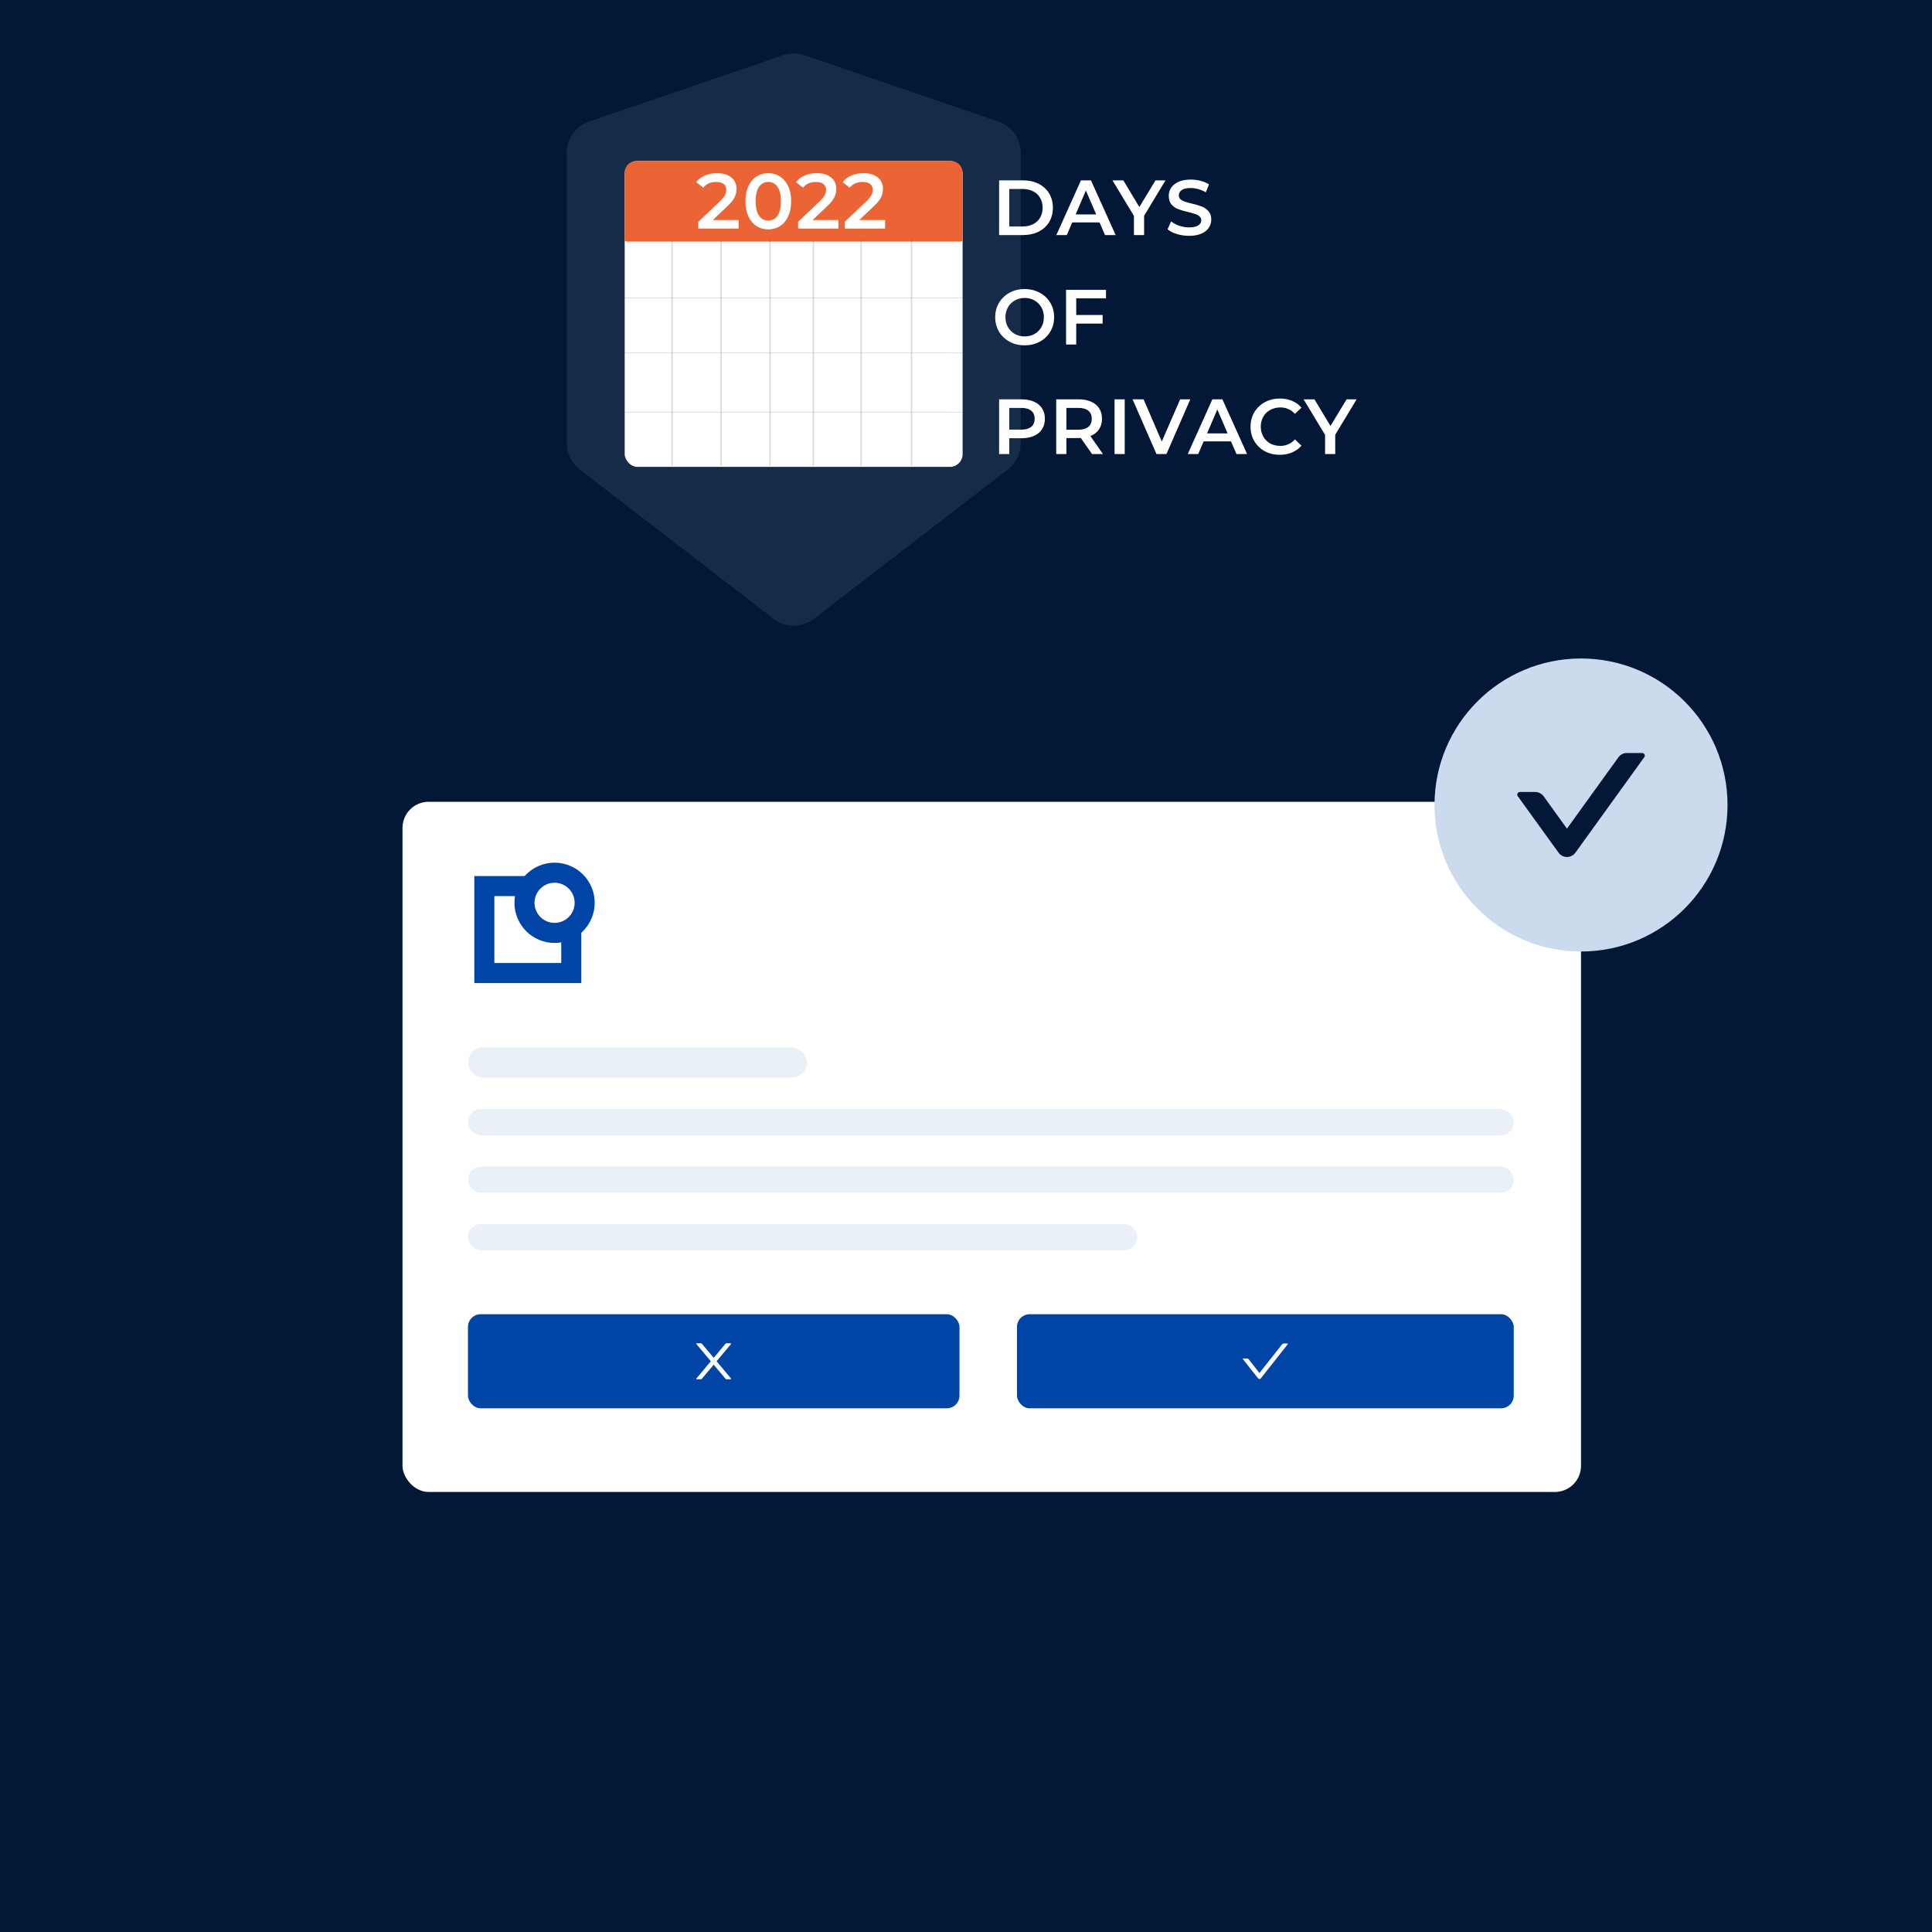 <svg width="600" height="600" viewBox="0 0 600 600" fill="none" xmlns="http://www.w3.org/2000/svg">
<rect width="600" height="600" fill="#021836"/>
<path d="M182.945 37.756L243.173 17.139C245.33 16.401 247.67 16.401 249.827 17.139L310.055 37.756C314.209 39.178 317 43.083 317 47.474V137.646C317 140.833 315.521 143.839 312.996 145.784L252.768 192.172C249.074 195.018 243.926 195.018 240.232 192.172L180.004 145.784C177.479 143.839 176 140.833 176 137.646V47.474C176 43.083 178.791 39.178 182.945 37.756Z" fill="#CCDAED" fill-opacity="0.1"/>
<rect x="194" y="50" width="104.95" height="95" rx="3.979" fill="white"/>
<path d="M194 53.581C194 51.603 195.603 50 197.581 50H295.368C297.346 50 298.95 51.603 298.95 53.581V74.389C298.95 74.742 298.663 75.028 298.31 75.028H194.639C194.286 75.028 194 74.742 194 74.389V53.581Z" fill="#EB6435"/>
<line x1="223.926" y1="74.624" x2="223.926" y2="144.663" stroke="black" stroke-opacity="0.15" stroke-width="0.426"/>
<line x1="208.722" y1="74.624" x2="208.722" y2="144.663" stroke="black" stroke-opacity="0.15" stroke-width="0.426"/>
<line x1="239.13" y1="74.624" x2="239.13" y2="144.663" stroke="black" stroke-opacity="0.15" stroke-width="0.426"/>
<line x1="252.588" y1="74.759" x2="252.588" y2="144.798" stroke="black" stroke-opacity="0.15" stroke-width="0.426"/>
<line x1="267.417" y1="74.624" x2="267.417" y2="144.663" stroke="black" stroke-opacity="0.15" stroke-width="0.426"/>
<line x1="283.081" y1="74.624" x2="283.081" y2="144.663" stroke="black" stroke-opacity="0.15" stroke-width="0.426"/>
<line x1="194" y1="92.549" x2="298.95" y2="92.549" stroke="black" stroke-opacity="0.15" stroke-width="0.213"/>
<line x1="194" y1="109.596" x2="298.95" y2="109.596" stroke="black" stroke-opacity="0.15" stroke-width="0.213"/>
<line x1="194" y1="128.002" x2="298.95" y2="128.002" stroke="black" stroke-opacity="0.15" stroke-width="0.213"/>
<path d="M229.386 68.33V71H216.863V68.889L223.61 62.481C224.37 61.753 224.88 61.122 225.139 60.588C225.414 60.038 225.551 59.496 225.551 58.962C225.551 58.169 225.284 57.563 224.75 57.142C224.216 56.721 223.432 56.511 222.396 56.511C220.665 56.511 219.338 57.102 218.416 58.283L216.208 56.584C216.871 55.694 217.761 55.006 218.877 54.521C220.01 54.019 221.272 53.769 222.663 53.769C224.508 53.769 225.98 54.206 227.08 55.079C228.181 55.953 228.731 57.142 228.731 58.647C228.731 59.569 228.536 60.435 228.148 61.244C227.76 62.053 227.016 62.975 225.915 64.01L221.377 68.33H229.386ZM238.587 71.243C237.227 71.243 236.014 70.903 234.946 70.223C233.878 69.528 233.037 68.525 232.422 67.214C231.807 65.887 231.5 64.318 231.5 62.506C231.5 60.694 231.807 59.132 232.422 57.822C233.037 56.495 233.878 55.492 234.946 54.812C236.014 54.117 237.227 53.769 238.587 53.769C239.946 53.769 241.159 54.117 242.227 54.812C243.311 55.492 244.16 56.495 244.775 57.822C245.39 59.132 245.697 60.694 245.697 62.506C245.697 64.318 245.39 65.887 244.775 67.214C244.16 68.525 243.311 69.528 242.227 70.223C241.159 70.903 239.946 71.243 238.587 71.243ZM238.587 68.5C239.8 68.5 240.755 67.999 241.45 66.996C242.162 65.992 242.518 64.496 242.518 62.506C242.518 60.516 242.162 59.019 241.45 58.016C240.755 57.013 239.8 56.511 238.587 56.511C237.389 56.511 236.435 57.013 235.723 58.016C235.027 59.019 234.679 60.516 234.679 62.506C234.679 64.496 235.027 65.992 235.723 66.996C236.435 67.999 237.389 68.5 238.587 68.5ZM260.38 68.33V71H247.857V68.889L254.604 62.481C255.364 61.753 255.874 61.122 256.133 60.588C256.408 60.038 256.545 59.496 256.545 58.962C256.545 58.169 256.278 57.563 255.744 57.142C255.21 56.721 254.426 56.511 253.39 56.511C251.659 56.511 250.332 57.102 249.41 58.283L247.201 56.584C247.865 55.694 248.755 55.006 249.871 54.521C251.004 54.019 252.266 53.769 253.657 53.769C255.502 53.769 256.974 54.206 258.074 55.079C259.174 55.953 259.725 57.142 259.725 58.647C259.725 59.569 259.53 60.435 259.142 61.244C258.754 62.053 258.009 62.975 256.909 64.01L252.371 68.33H260.38ZM274.869 68.33V71H262.346V68.889L269.093 62.481C269.854 61.753 270.363 61.122 270.622 60.588C270.897 60.038 271.035 59.496 271.035 58.962C271.035 58.169 270.768 57.563 270.234 57.142C269.7 56.721 268.915 56.511 267.88 56.511C266.149 56.511 264.822 57.102 263.9 58.283L261.691 56.584C262.354 55.694 263.244 55.006 264.361 54.521C265.493 54.019 266.755 53.769 268.147 53.769C269.991 53.769 271.464 54.206 272.564 55.079C273.664 55.953 274.214 57.142 274.214 58.647C274.214 59.569 274.02 60.435 273.632 61.244C273.243 62.053 272.499 62.975 271.399 64.01L266.861 68.33H274.869Z" fill="white"/>
<path d="M310.281 56.011H317.708C319.52 56.011 321.13 56.367 322.537 57.079C323.945 57.775 325.037 58.77 325.814 60.064C326.59 61.343 326.979 62.823 326.979 64.506C326.979 66.188 326.59 67.677 325.814 68.971C325.037 70.249 323.945 71.245 322.537 71.956C321.13 72.652 319.52 73 317.708 73H310.281V56.011ZM317.562 70.33C318.808 70.33 319.9 70.096 320.839 69.626C321.793 69.141 322.521 68.462 323.023 67.588C323.541 66.698 323.799 65.671 323.799 64.506C323.799 63.341 323.541 62.321 323.023 61.448C322.521 60.558 321.793 59.878 320.839 59.409C319.9 58.924 318.808 58.681 317.562 58.681H313.436V70.33H317.562ZM341.478 69.068H332.983L331.309 73H328.056L335.701 56.011H338.808L346.477 73H343.176L341.478 69.068ZM340.434 66.593L337.23 59.166L334.051 66.593H340.434ZM355.312 67.005V73H352.157V67.054L345.483 56.011H348.856L353.831 64.287L358.855 56.011H361.962L355.312 67.005ZM369.303 73.243C367.992 73.243 366.722 73.057 365.493 72.684C364.279 72.312 363.316 71.819 362.605 71.204L363.697 68.753C364.392 69.303 365.242 69.756 366.245 70.112C367.264 70.452 368.284 70.622 369.303 70.622C370.565 70.622 371.503 70.419 372.118 70.015C372.749 69.61 373.065 69.076 373.065 68.413C373.065 67.928 372.887 67.531 372.531 67.224C372.191 66.9 371.754 66.65 371.22 66.472C370.686 66.293 369.958 66.091 369.036 65.865C367.742 65.557 366.69 65.25 365.881 64.942C365.088 64.635 364.4 64.158 363.818 63.511C363.252 62.847 362.969 61.957 362.969 60.841C362.969 59.903 363.219 59.053 363.721 58.293C364.239 57.516 365.007 56.901 366.027 56.448C367.062 55.995 368.324 55.769 369.813 55.769C370.848 55.769 371.867 55.898 372.871 56.157C373.874 56.416 374.739 56.788 375.467 57.273L374.472 59.725C373.728 59.288 372.951 58.956 372.142 58.73C371.333 58.503 370.549 58.39 369.788 58.39C368.542 58.39 367.612 58.6 366.997 59.021C366.399 59.441 366.099 60 366.099 60.695C366.099 61.181 366.269 61.577 366.609 61.885C366.965 62.192 367.41 62.435 367.944 62.613C368.478 62.791 369.206 62.993 370.128 63.219C371.39 63.511 372.426 63.818 373.235 64.142C374.044 64.449 374.731 64.926 375.297 65.573C375.88 66.221 376.171 67.094 376.171 68.195C376.171 69.133 375.912 69.983 375.395 70.743C374.893 71.503 374.124 72.11 373.089 72.563C372.053 73.016 370.791 73.243 369.303 73.243ZM318.217 107.243C316.486 107.243 314.925 106.871 313.533 106.126C312.142 105.366 311.05 104.322 310.257 102.996C309.464 101.653 309.068 100.156 309.068 98.506C309.068 96.855 309.464 95.367 310.257 94.04C311.05 92.697 312.142 91.654 313.533 90.909C314.925 90.149 316.486 89.769 318.217 89.769C319.949 89.769 321.51 90.149 322.901 90.909C324.293 91.654 325.385 92.689 326.178 94.016C326.971 95.343 327.367 96.839 327.367 98.506C327.367 100.172 326.971 101.669 326.178 102.996C325.385 104.322 324.293 105.366 322.901 106.126C321.51 106.871 319.949 107.243 318.217 107.243ZM318.217 104.476C319.35 104.476 320.369 104.225 321.275 103.724C322.181 103.206 322.893 102.494 323.411 101.588C323.929 100.666 324.188 99.638 324.188 98.506C324.188 97.373 323.929 96.354 323.411 95.448C322.893 94.525 322.181 93.814 321.275 93.312C320.369 92.794 319.35 92.535 318.217 92.535C317.085 92.535 316.066 92.794 315.16 93.312C314.253 93.814 313.542 94.525 313.024 95.448C312.506 96.354 312.247 97.373 312.247 98.506C312.247 99.638 312.506 100.666 313.024 101.588C313.542 102.494 314.253 103.206 315.16 103.724C316.066 104.225 317.085 104.476 318.217 104.476ZM334.23 92.657V97.826H342.434V100.496H334.23V107H331.075V90.011H343.477V92.657H334.23ZM317.271 124.011C318.743 124.011 320.021 124.254 321.106 124.739C322.206 125.225 323.047 125.921 323.63 126.827C324.212 127.733 324.503 128.809 324.503 130.054C324.503 131.284 324.212 132.36 323.63 133.282C323.047 134.188 322.206 134.884 321.106 135.369C320.021 135.855 318.743 136.098 317.271 136.098H313.436V141H310.281V124.011H317.271ZM317.125 133.428C318.501 133.428 319.544 133.137 320.256 132.554C320.968 131.972 321.324 131.138 321.324 130.054C321.324 128.97 320.968 128.137 320.256 127.555C319.544 126.972 318.501 126.681 317.125 126.681H313.436V133.428H317.125ZM339.133 141L335.663 136.025C335.517 136.041 335.299 136.049 335.008 136.049H331.173V141H328.018V124.011H335.008C336.48 124.011 337.758 124.254 338.842 124.739C339.942 125.225 340.784 125.921 341.366 126.827C341.949 127.733 342.24 128.809 342.24 130.054C342.24 131.333 341.924 132.433 341.293 133.355C340.679 134.277 339.789 134.965 338.624 135.418L342.531 141H339.133ZM339.061 130.054C339.061 128.97 338.705 128.137 337.993 127.555C337.281 126.972 336.237 126.681 334.862 126.681H331.173V133.452H334.862C336.237 133.452 337.281 133.161 337.993 132.578C338.705 131.98 339.061 131.138 339.061 130.054ZM346.134 124.011H349.289V141H346.134V124.011ZM369.662 124.011L362.26 141H359.153L351.727 124.011H355.149L360.804 137.117L366.507 124.011H369.662ZM382.292 137.068H373.798L372.123 141H368.871L376.516 124.011H379.622L387.292 141H383.991L382.292 137.068ZM381.248 134.593L378.045 127.166L374.866 134.593H381.248ZM397.442 141.243C395.727 141.243 394.174 140.871 392.783 140.126C391.407 139.366 390.323 138.322 389.531 136.996C388.754 135.669 388.366 134.172 388.366 132.506C388.366 130.839 388.762 129.343 389.555 128.016C390.348 126.689 391.432 125.654 392.807 124.909C394.198 124.149 395.752 123.769 397.467 123.769C398.858 123.769 400.128 124.011 401.277 124.497C402.426 124.982 403.397 125.686 404.189 126.608L402.151 128.525C400.921 127.199 399.408 126.535 397.612 126.535C396.447 126.535 395.404 126.794 394.482 127.312C393.559 127.814 392.839 128.517 392.322 129.423C391.804 130.33 391.545 131.357 391.545 132.506C391.545 133.654 391.804 134.682 392.322 135.588C392.839 136.494 393.559 137.206 394.482 137.724C395.404 138.225 396.447 138.476 397.612 138.476C399.408 138.476 400.921 137.805 402.151 136.462L404.189 138.403C403.397 139.325 402.418 140.029 401.253 140.515C400.104 141 398.834 141.243 397.442 141.243ZM414.669 135.005V141H411.514V135.054L404.84 124.011H408.213L413.188 132.287L418.212 124.011H421.319L414.669 135.005Z" fill="white"/>
<rect x="125" y="249" width="366" height="214.347" rx="8.119" fill="white"/>
<rect x="145.333" y="325.32" width="105.252" height="9.356" rx="4.678" fill="#EAF0F7"/>
<rect x="145.333" y="344.419" width="324.769" height="8.119" rx="4.06" fill="#EAF0F7"/>
<rect x="145.333" y="362.281" width="324.769" height="8.119" rx="4.06" fill="#EAF0F7"/>
<rect x="145.333" y="380.144" width="207.852" height="8.119" rx="4.06" fill="#EAF0F7"/>
<rect x="145.333" y="408.137" width="152.641" height="29.229" rx="3.954" fill="#0045A5"/>
<path d="M222.541 422.751L227.039 417.389C227.114 417.3 227.051 417.165 226.935 417.165H225.567C225.487 417.165 225.41 417.201 225.356 417.263L221.647 421.685L217.937 417.263C217.886 417.201 217.809 417.165 217.727 417.165H216.359C216.243 417.165 216.179 417.3 216.255 417.389L220.753 422.751L216.255 428.112C216.238 428.132 216.227 428.156 216.224 428.182C216.22 428.208 216.224 428.234 216.235 428.258C216.246 428.281 216.264 428.301 216.286 428.315C216.308 428.329 216.333 428.337 216.359 428.336H217.727C217.807 428.336 217.884 428.3 217.937 428.239L221.647 423.816L225.356 428.239C225.408 428.3 225.485 428.336 225.567 428.336H226.935C227.051 428.336 227.114 428.201 227.039 428.112L222.541 422.751Z" fill="white"/>
<rect x="315.837" y="408.137" width="154.265" height="29.229" rx="3.954" fill="#0045A5"/>
<g clip-path="url(#clip0_51_637)">
<path d="M399.824 417.234H398.626C398.459 417.234 398.299 417.311 398.196 417.443L391.132 426.392L387.745 422.1C387.693 422.035 387.628 421.982 387.554 421.946C387.479 421.91 387.397 421.891 387.315 421.891H386.117C386.002 421.891 385.939 422.023 386.009 422.112L390.702 428.057C390.921 428.335 391.343 428.335 391.564 428.057L399.932 417.453C400.002 417.366 399.939 417.234 399.824 417.234V417.234Z" fill="white"/>
</g>
<path d="M177.419 275.182H150.417V302.184H177.419V275.182Z" stroke="#0045A5" stroke-width="6.231"/>
<path d="M172.228 289.722C177.391 289.722 181.575 285.537 181.575 280.375C181.575 275.213 177.391 271.028 172.228 271.028C167.066 271.028 162.881 275.213 162.881 280.375C162.881 285.537 167.066 289.722 172.228 289.722Z" fill="white" stroke="#0045A5" stroke-width="6.231"/>
<circle cx="491" cy="248.109" r="40.654" fill="#021836"/>
<path d="M491 204.5C465.874 204.5 445.5 224.874 445.5 250C445.5 275.127 465.874 295.5 491 295.5C516.127 295.5 536.5 275.127 536.5 250C536.5 224.874 516.127 204.5 491 204.5ZM510.653 235.142L489.264 264.798C488.965 265.215 488.571 265.555 488.114 265.79C487.658 266.024 487.152 266.147 486.638 266.147C486.125 266.147 485.619 266.024 485.163 265.79C484.706 265.555 484.312 265.215 484.013 264.798L471.348 247.248C470.962 246.71 471.348 245.958 472.008 245.958H476.772C477.808 245.958 478.793 246.456 479.402 247.309L486.633 257.343L502.599 235.203C503.208 234.36 504.183 233.852 505.229 233.852H509.993C510.653 233.852 511.039 234.604 510.653 235.142Z" fill="#CCDAED"/>
<defs>
<clipPath id="clip0_51_637">
<rect width="15.352" height="15.352" fill="white" transform="translate(385.293 415.075)"/>
</clipPath>
</defs>
</svg>

